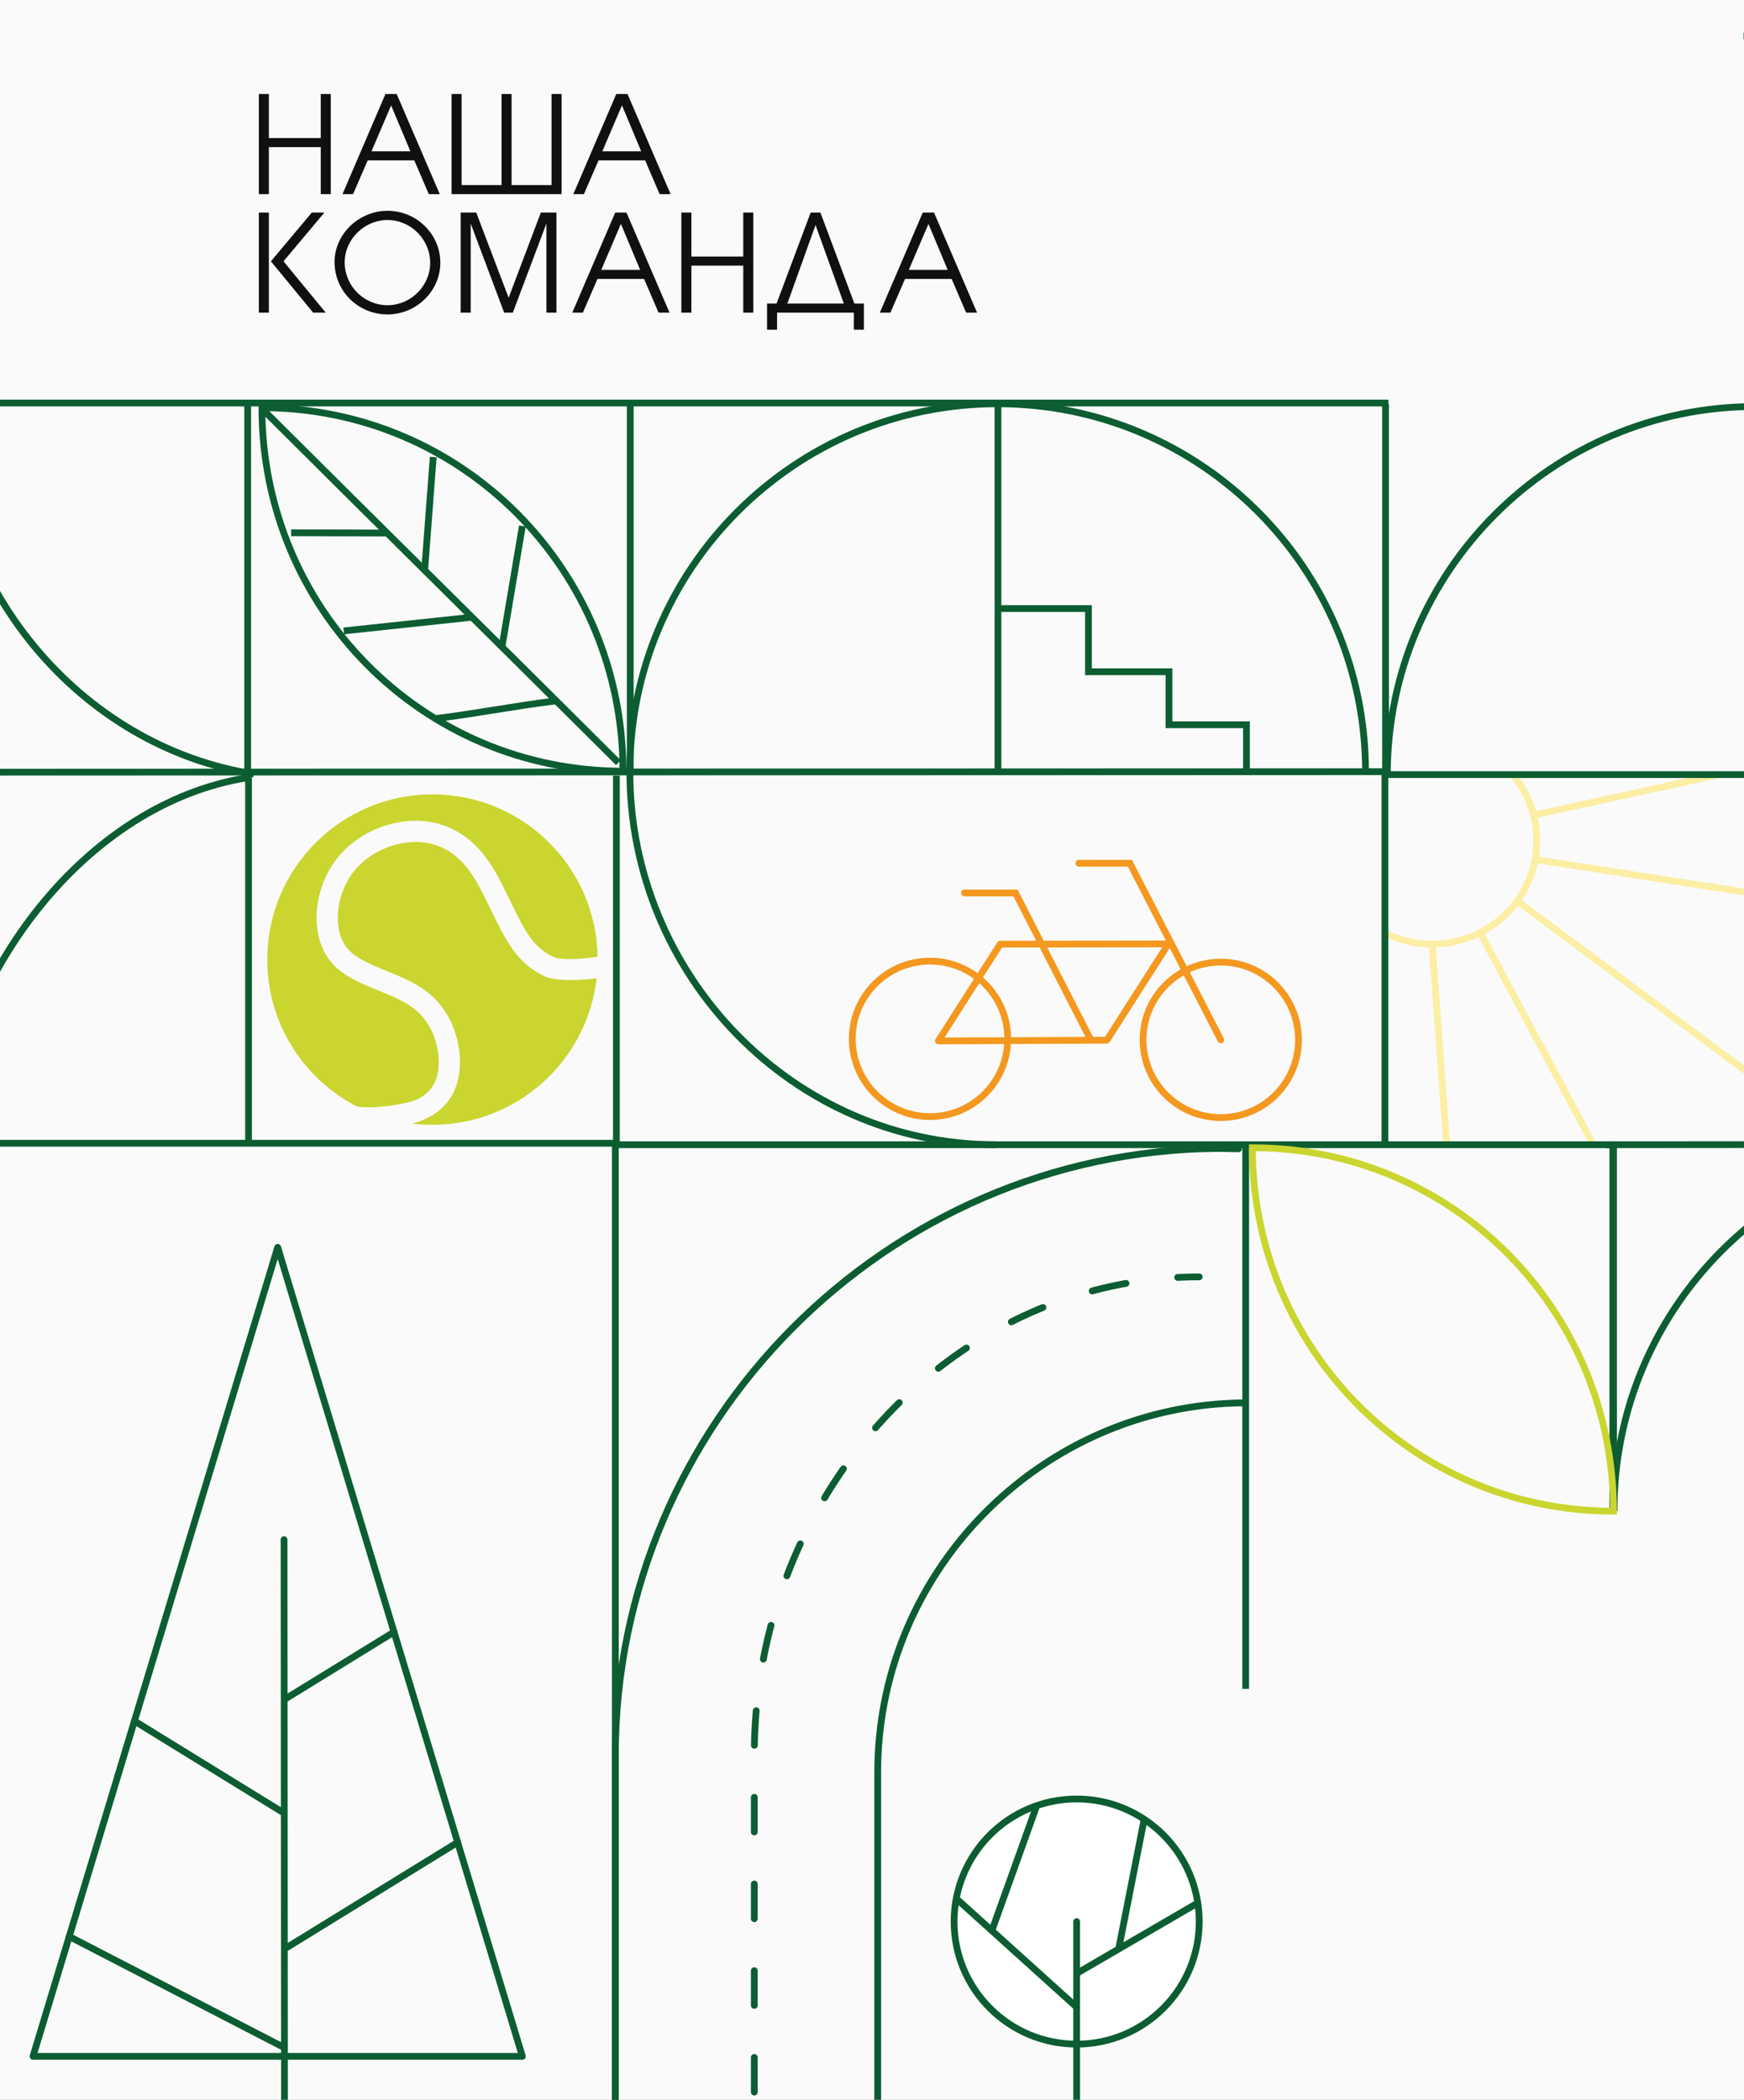 <?xml version="1.0" encoding="UTF-8"?> <svg xmlns="http://www.w3.org/2000/svg" width="515" height="620" viewBox="0 0 515 620" fill="none"><rect x="0" y="0" width="515" height="620" fill="#808080" stroke="none"/> <g clip-path="url(#clip0_839_108)"> <rect width="515" height="620" fill="#FAFAFA"></rect> <path d="M427.153 337.337L422.892 278.761" stroke="#FCEEA3" stroke-width="2" stroke-miterlimit="22.926"></path> <path d="M437.057 275.368L470.494 337.996" stroke="#FCEEA3" stroke-width="2" stroke-miterlimit="22.926"></path> <path d="M410 119H-17" stroke="#0C5D32" stroke-width="2" stroke-miterlimit="22.926"></path> <path d="M182.207 337.997H476.268V446.971" stroke="#0C5D32" stroke-width="2" stroke-miterlimit="22.926"></path> <path d="M294.141 337.997C234.151 337.997 185.994 287.837 185.994 227.847C185.994 167.857 234.626 119.225 294.616 119.225C354.606 119.225 403.238 167.857 403.238 227.847" stroke="#0C5D32" stroke-width="2" stroke-miterlimit="22.926"></path> <path d="M409.678 228.715C409.678 168.695 458.334 120.04 518.353 120.04" stroke="#0C5D32" stroke-width="2" stroke-miterlimit="22.926"></path> <path d="M447.17 229.25C451.338 234.459 453.826 241.04 453.826 248.195C453.826 265.264 439.785 278.761 422.891 278.761C417.941 278.761 413.262 277.612 409.112 275.569" stroke="#FCEEA3" stroke-width="2" stroke-miterlimit="22.926"></path> <path d="M452.879 240.663L507.619 228.714" stroke="#FCEEA3" stroke-width="2" stroke-miterlimit="22.926"></path> <path d="M453.312 253.789L517.586 263.758" stroke="#FCEEA3" stroke-width="2" stroke-miterlimit="22.926"></path> <path d="M448.011 266.045L517.586 317.761" stroke="#FCEEA3" stroke-width="2" stroke-miterlimit="22.926"></path> <path d="M367.852 498.66V337.496M476.474 337.496V446.118" stroke="#0C5D32" stroke-width="2" stroke-miterlimit="22.926"></path> <path d="M186.11 119.378V229.021M73.137 229.021V119.378" stroke="#0C5D32" stroke-width="2" stroke-miterlimit="22.926"></path> <path d="M181.707 659.252V518.403C181.707 420.255 261.621 339.866 359.595 339.093C360.068 339.09 366.586 339.226 365.716 339.203L361.022 339.087" stroke="#0C5D32" stroke-width="2" stroke-miterlimit="22.926"></path> <path d="M259.187 722.922V523.33C259.187 474.896 291.168 433.569 335.056 419.423C345.549 416.041 356.724 414.213 368.305 414.213" stroke="url(#paint0_linear_839_108)" stroke-width="2" stroke-miterlimit="22.926"></path> <path d="M476.612 446.095C476.612 389.834 519.364 343.557 574.154 337.983" stroke="#0C5D32" stroke-width="2" stroke-miterlimit="22.926"></path> <path d="M409.148 119.23V227.852L-17 228.003M294.696 227.852V119.23" stroke="#0C5D32" stroke-width="2" stroke-miterlimit="22.926"></path> <path d="M408.964 337.337V228.714H517.586V337.337" stroke="#0C5D32" stroke-width="2" stroke-miterlimit="22.926"></path> <path d="M78.102 121.387C112.165 155.358 148.55 191.228 182.613 225.2" stroke="#0C5D32" stroke-width="2" stroke-miterlimit="22.926"></path> <path d="M154.256 155.314C152.231 167.31 150.205 179.306 148.179 191.301" stroke="#0C5D32" stroke-width="2" stroke-miterlimit="22.926"></path> <path d="M101.513 186.285C114.052 184.948 126.591 183.61 139.13 182.273" stroke="#0C5D32" stroke-width="2" stroke-miterlimit="22.926"></path> <path d="M85.983 157.312C95.384 157.337 104.785 157.361 114.185 157.386" stroke="#0C5D32" stroke-width="2" stroke-miterlimit="22.926"></path> <path d="M127.934 134.945C127.084 146.148 126.233 157.352 125.382 168.556" stroke="#0C5D32" stroke-width="2" stroke-miterlimit="22.926"></path> <path d="M128.542 212.179C139.302 210.913 153.141 208.253 163.901 206.986" stroke="#0C5D32" stroke-width="2" stroke-miterlimit="22.926"></path> <path d="M182.018 229.021V337.643M73.396 337.643V229.021" stroke="#0C5D32" stroke-width="2" stroke-miterlimit="22.926"></path> <path fill-rule="evenodd" clip-rule="evenodd" d="M127.707 234.549C154.343 234.549 175.988 255.897 176.477 282.414C176.231 282.486 176.007 282.541 175.809 282.576C173.988 282.904 166.227 283.743 163.621 282.623C161.458 281.692 159.254 280.142 157.322 277.771C154.905 274.802 152.776 270.398 150.615 265.93C148.463 261.477 146.28 256.961 143.556 253.276C140.666 249.367 137.254 246.536 133.48 244.728C129.525 242.833 125.229 242.082 120.766 242.405C116.257 242.731 111.553 244.155 107.368 246.643C103.509 248.937 100.073 252.137 97.61 256.216C94.936 260.643 93.425 266.124 93.489 271.341C93.55 276.323 95.038 281.112 98.294 284.662C101.662 288.335 106.611 290.359 111.703 292.441C115.896 294.156 120.202 295.918 123.222 298.608C126.088 301.164 127.979 304.724 128.903 308.395C129.9 312.359 129.771 316.361 128.527 319.287C127.508 321.687 125.652 323.393 123.362 324.521C119.883 326.237 109.439 327.504 105.358 326.704C89.657 318.598 78.923 302.219 78.923 283.331C78.923 256.39 100.764 234.549 127.707 234.549ZM176.175 288.852C173.433 313.195 152.782 332.115 127.707 332.115C125.682 332.115 123.687 331.989 121.728 331.749C123.268 331.354 124.75 330.822 126.135 330.139C129.707 328.379 132.63 325.65 134.292 321.741C136.063 317.576 136.305 312.116 134.986 306.874C133.777 302.069 131.253 297.364 127.392 293.923C123.622 290.563 118.777 288.582 114.058 286.652C109.648 284.848 105.361 283.096 102.906 280.419C100.768 278.087 99.788 274.784 99.745 271.267C99.695 267.212 100.882 262.931 102.982 259.454C104.884 256.306 107.551 253.827 110.557 252.04C113.896 250.055 117.636 248.919 121.208 248.661C124.615 248.415 127.852 248.967 130.782 250.37C133.635 251.737 136.256 253.933 138.527 257.004C140.884 260.193 142.943 264.452 144.973 268.653C147.291 273.447 149.575 278.17 152.466 281.721C155.11 284.968 158.15 287.1 161.143 288.387C164.669 289.904 172.713 289.354 176.175 288.852Z" fill="#CAD530"></path> <path fill-rule="evenodd" clip-rule="evenodd" d="M317.933 531.178C337.922 531.178 354.125 547.382 354.125 567.37C354.125 587.359 337.922 603.562 317.933 603.562C297.946 603.562 281.742 587.359 281.742 567.37C281.742 547.382 297.946 531.178 317.933 531.178Z" fill="white" stroke="#0C5D32" stroke-width="2" stroke-miterlimit="22.926"></path> <path d="M317.933 567.37L317.934 620.223" stroke="#0C5D32" stroke-width="2" stroke-miterlimit="22.926" stroke-linecap="round"></path> <path d="M317.933 582.692C329.859 575.75 341.785 568.809 353.71 561.868" stroke="#0C5D32" stroke-width="2" stroke-miterlimit="22.926"></path> <path d="M330.336 575.472C332.849 562.703 335.363 549.934 337.877 537.165" stroke="#0C5D32" stroke-width="2" stroke-miterlimit="22.926"></path> <path d="M317.933 592.651C306.082 581.957 294.231 571.264 282.379 560.571" stroke="#0C5D32" stroke-width="2" stroke-miterlimit="22.926"></path> <path d="M292.895 570.058C297.313 557.752 301.731 545.446 306.15 533.14" stroke="#0C5D32" stroke-width="2" stroke-miterlimit="22.926"></path> <path d="M-17 337.565H181.707V659.251" stroke="#0C5D32" stroke-width="2" stroke-miterlimit="22.926" stroke-linecap="round"></path> <path fill-rule="evenodd" clip-rule="evenodd" d="M82.001 368.29L118.128 487.731L154.257 607.172H82.001H9.744L45.872 487.731L82.001 368.29Z" stroke="#0C5D32" stroke-width="2" stroke-miterlimit="22.926" stroke-linejoin="round"></path> <path d="M83.883 454.605L84.037 659.251" stroke="#0C5D32" stroke-width="2" stroke-miterlimit="22.926" stroke-linecap="round"></path> <path d="M83.88 604.563C62.736 593.635 41.593 582.708 20.449 571.782" stroke="#0C5D32" stroke-width="2" stroke-miterlimit="22.926" stroke-linecap="round"></path> <path d="M84.73 575.012C101.534 564.669 118.339 554.326 135.143 543.983" stroke="#0C5D32" stroke-width="2" stroke-miterlimit="22.926" stroke-linecap="round"></path> <path d="M83.306 534.996C68.769 526.048 54.232 517.1 39.695 508.152" stroke="#0C5D32" stroke-width="2" stroke-miterlimit="22.926" stroke-linecap="round"></path> <path d="M84.426 501.525C95.07 494.975 105.713 488.423 116.357 481.872" stroke="#0C5D32" stroke-width="2" stroke-miterlimit="22.926" stroke-linecap="round"></path> <path d="M-16.831 336.722C-12.272 287.615 25.111 237.182 73.278 229.598" stroke="#0C5D32" stroke-width="2" stroke-miterlimit="22.926"></path> <path d="M-15.791 119.378C-15.791 173.073 23.534 220.436 74.953 228.532" stroke="#0C5D32" stroke-width="2" stroke-miterlimit="22.926"></path> <path d="M514.882 10.668H628.279" stroke="#0C5D32" stroke-width="2" stroke-miterlimit="22.926"></path> <path d="M474.116 337.998L1021.44 337.635" stroke="#0C5D32" stroke-width="2" stroke-miterlimit="22.926"></path> <path d="M360.496 284.083C373.171 284.083 383.447 294.358 383.447 307.033C383.447 319.709 373.171 329.984 360.496 329.984C347.82 329.984 337.545 319.709 337.545 307.033C337.545 294.358 347.82 284.083 360.496 284.083Z" stroke="#F4981F" stroke-width="2" stroke-miterlimit="22.926"></path> <path d="M274.629 283.785C287.305 283.785 297.58 294.061 297.58 306.737C297.58 319.411 287.305 329.687 274.629 329.687C261.953 329.687 251.678 319.411 251.678 306.737C251.678 294.061 261.953 283.785 274.629 283.785Z" stroke="#F4981F" stroke-width="2" stroke-miterlimit="22.926"></path> <path d="M284.798 263.657C289.825 263.66 294.852 263.663 299.879 263.667C307.276 278.107 314.672 292.547 322.068 306.987" stroke="#F4981F" stroke-width="2" stroke-miterlimit="22.926" stroke-linecap="round"></path> <path d="M295.364 278.763L345.026 278.705L326.851 307.135L277.096 307.354L295.364 278.763Z" stroke="#F4981F" stroke-width="2" stroke-miterlimit="22.926" stroke-linejoin="round"></path> <path d="M318.581 254.892C323.608 254.896 328.635 254.899 333.662 254.903C342.607 272.28 351.551 289.656 360.495 307.033" stroke="#F4981F" stroke-width="2" stroke-miterlimit="22.926" stroke-linecap="round"></path> <path fill-rule="evenodd" clip-rule="evenodd" d="M476.454 446.198C476.454 386.935 429.099 338.893 369.836 338.893C369.836 398.156 417.191 446.198 476.454 446.198Z" stroke="#CAD530" stroke-width="2" stroke-miterlimit="22.926"></path> <path fill-rule="evenodd" clip-rule="evenodd" d="M183.965 227.697C183.965 168.434 136.611 120.392 77.348 120.392C77.348 179.654 124.703 227.697 183.965 227.697Z" stroke="#0C5D32" stroke-width="2" stroke-miterlimit="22.926"></path> <path d="M222.74 643.327V518.204C222.74 455.534 261.247 402.061 314.09 383.757C326.725 379.381 340.181 377.016 354.125 377.016H354.125" stroke="#0C5D32" stroke-width="2" stroke-miterlimit="22.926" stroke-linecap="round" stroke-dasharray="10.24 15.36"></path> <path d="M295.24 179.684H321.425V198.344H345.202V213.995H368.076V227.238" stroke="#0C5D32" stroke-width="2"></path> <path d="M97.677 57.318V27.758H94.716V40.758H79.397V27.758H76.436V57.318H79.397V43.438H94.716V57.318H97.677ZM129.861 57.318L117.141 27.758H113.821L101.141 57.318H104.261L108.581 47.358H122.341L126.621 57.318H129.861ZM121.181 44.678H109.701L115.501 31.118L121.181 44.678ZM165.831 57.318V27.758H162.871V54.638H151.071V27.758H148.111V54.638H136.311V27.758H133.351V57.318H165.831ZM198.025 57.318L185.305 27.758H181.985L169.305 57.318H172.425L176.745 47.358H190.505L194.785 57.318H198.025ZM189.345 44.678H177.865L183.665 31.118L189.345 44.678ZM79.397 92.318V62.758H76.436V92.318H79.397ZM96.197 92.318L83.716 77.158L95.796 62.758H92.076L79.996 77.158L92.477 92.318H96.197ZM130.029 77.558C130.029 69.118 122.989 62.238 114.429 62.238C105.949 62.238 98.789 69.158 98.789 77.358C98.789 85.958 105.749 92.838 114.429 92.838C122.989 92.838 130.029 85.918 130.029 77.558ZM127.029 77.598C127.029 84.438 121.309 90.118 114.429 90.118C107.469 90.118 101.789 84.438 101.789 77.438C101.789 70.678 107.589 64.958 114.429 64.958C121.309 64.958 127.029 70.678 127.029 77.598ZM164.315 92.318V62.758H159.715L150.195 87.918L140.635 62.758H136.035V92.318H138.995V65.998L148.875 92.318H151.435L161.355 65.998V92.318H164.315ZM197.713 92.318L184.993 62.758H181.673L168.993 92.318H172.113L176.433 82.358H190.193L194.473 92.318H197.713ZM189.033 79.678H177.553L183.353 66.118L189.033 79.678ZM222.442 92.318V62.758H219.482V75.758H204.162V62.758H201.202V92.318H204.162V78.438H219.482V92.318H222.442ZM249.187 89.638H232.507L240.827 66.438L249.187 89.638ZM255.107 97.358V89.638H252.307L242.267 62.758H239.387L229.307 89.638H226.507V97.358H229.467V92.318H252.147V97.358H255.107ZM288.533 92.318L275.813 62.758H272.493L259.813 92.318H262.933L267.253 82.358H281.013L285.293 92.318H288.533ZM279.853 79.678H268.373L274.173 66.118L279.853 79.678Z" fill="#101010"></path> </g> <defs> <linearGradient id="paint0_linear_839_108" x1="313.746" y1="414.213" x2="313.746" y2="702.458" gradientUnits="userSpaceOnUse"> <stop offset="0.769" stop-color="#0C5D32"></stop> <stop offset="1" stop-color="#0C5D32" stop-opacity="0"></stop> </linearGradient> <clipPath id="clip0_839_108"> <rect width="515" height="620" fill="white"></rect> </clipPath> </defs> </svg> 